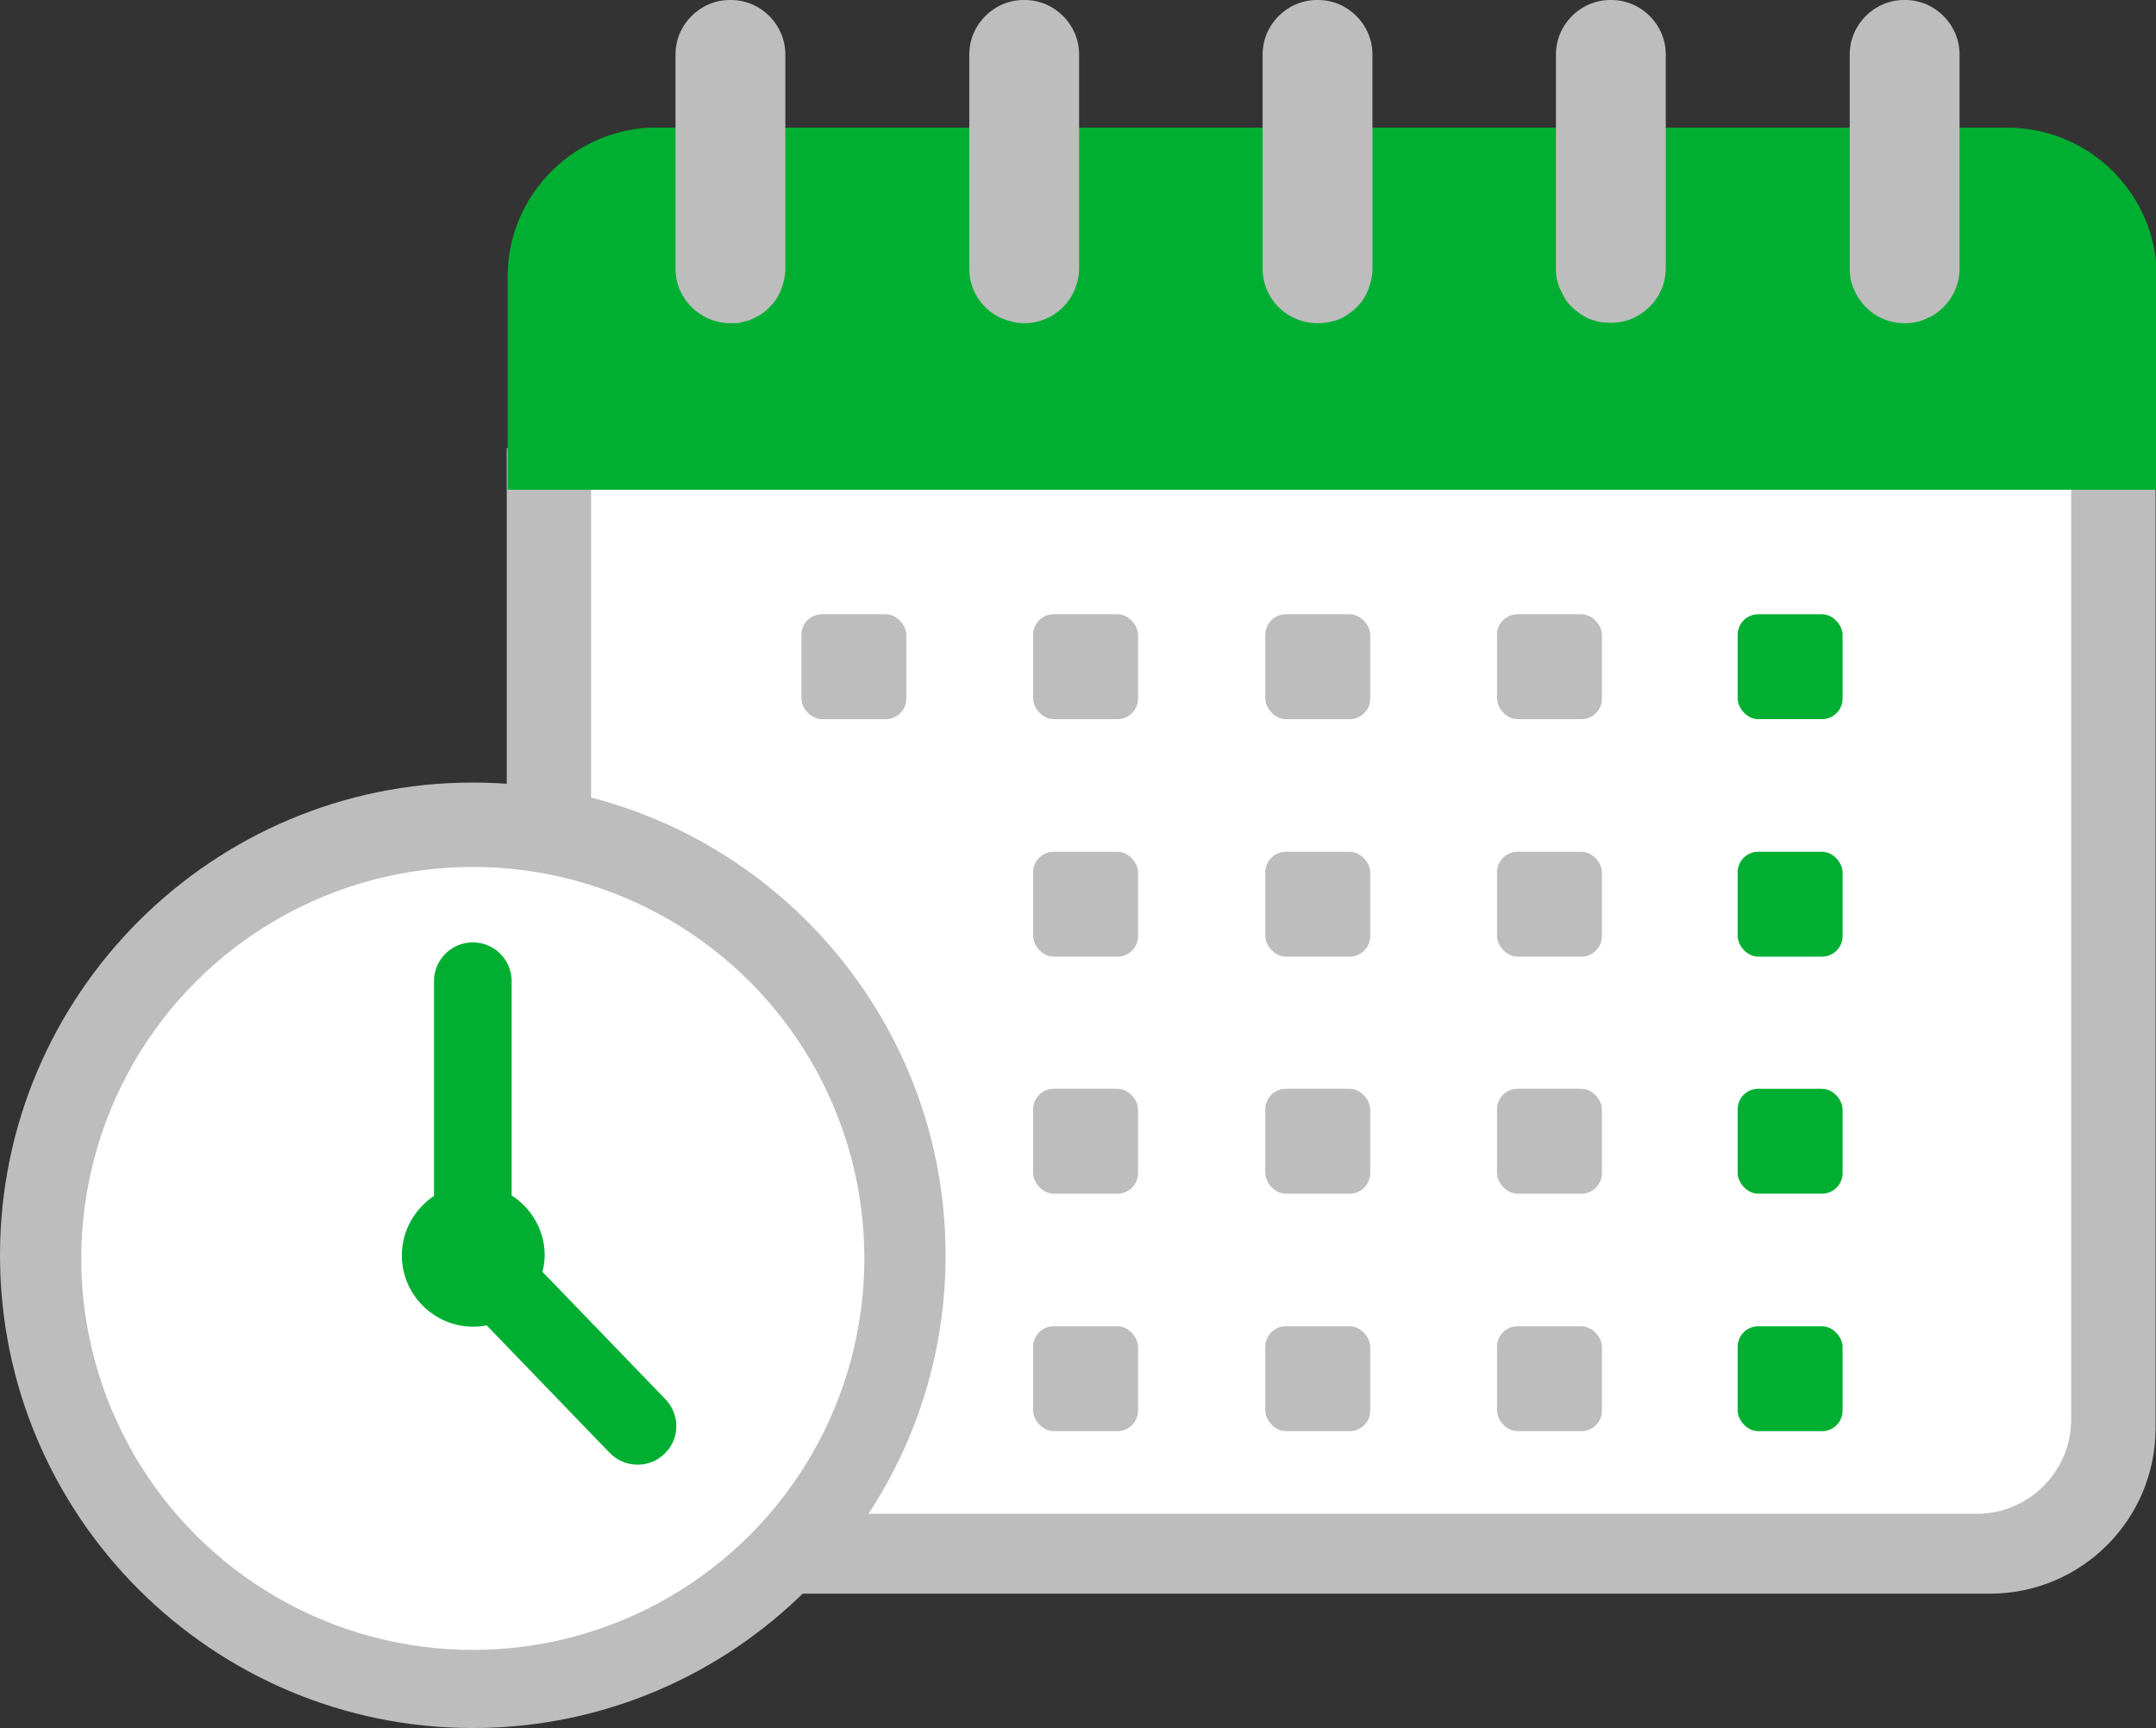 <?xml version="1.0" encoding="UTF-8"?><svg id="_レイヤー_2" xmlns="http://www.w3.org/2000/svg" width="48.29" height="38.71" viewBox="0 0 48.29 38.71"><rect x="0" y="0" width="48.29" height="38.71" fill="#333333" stroke="none"/><defs><style>.cls-1{fill:#bdbdbd;}.cls-2{fill:#fff;}.cls-3{fill:#00af32;}</style></defs><g id="_文字"><rect class="cls-2" x="12.27" y="10.47" width="34.59" height="23.93"/><path class="cls-1" d="M11.35,10.04v8.39l1.89.45v-7.97h33.15v20.89c0,1.16-.95,2.11-2.11,2.11h-25.93l-1.54,1.79h27.76c2.05,0,3.71-1.66,3.71-3.71V10.04H11.35Z"/><rect class="cls-1" x="17.95" y="13.76" width="2.35" height="2.35" rx=".46" ry=".46"/><rect class="cls-1" x="23.14" y="13.76" width="2.35" height="2.35" rx=".46" ry=".46"/><rect class="cls-1" x="28.34" y="13.76" width="2.35" height="2.35" rx=".46" ry=".46"/><rect class="cls-1" x="33.53" y="13.76" width="2.35" height="2.35" rx=".46" ry=".46"/><rect class="cls-3" x="38.92" y="13.76" width="2.35" height="2.35" rx=".46" ry=".46"/><rect class="cls-1" x="33.53" y="19.08" width="2.35" height="2.35" rx=".46" ry=".46"/><rect class="cls-3" x="38.92" y="19.08" width="2.35" height="2.35" rx=".46" ry=".46"/><rect class="cls-1" x="28.34" y="19.08" width="2.35" height="2.35" rx=".46" ry=".46"/><rect class="cls-1" x="23.14" y="19.08" width="2.35" height="2.35" rx=".46" ry=".46"/><rect class="cls-1" x="23.14" y="24.39" width="2.35" height="2.35" rx=".46" ry=".46"/><rect class="cls-1" x="28.34" y="24.39" width="2.35" height="2.35" rx=".46" ry=".46"/><rect class="cls-1" x="33.53" y="24.39" width="2.35" height="2.35" rx=".46" ry=".46"/><rect class="cls-3" x="38.92" y="24.39" width="2.35" height="2.35" rx=".46" ry=".46"/><rect class="cls-1" x="23.14" y="29.71" width="2.35" height="2.35" rx=".46" ry=".46"/><rect class="cls-1" x="28.34" y="29.71" width="2.35" height="2.35" rx=".46" ry=".46"/><rect class="cls-1" x="33.53" y="29.71" width="2.35" height="2.35" rx=".46" ry=".46"/><rect class="cls-3" x="38.92" y="29.71" width="2.35" height="2.35" rx=".46" ry=".46"/><path class="cls-1" d="M10.59,17.53c-5.84,0-10.59,4.75-10.59,10.59s4.75,10.59,10.59,10.59,10.59-4.75,10.59-10.59-4.75-10.59-10.59-10.59Z"/><path class="cls-3" d="M44.94,2.86h-.43s-3.7,0-3.7,0h0s-2.87,0-2.87,0h0s-3.7,0-3.7,0h0s-2.87,0-2.87,0h0s-3.7,0-3.7,0h0s-2.87,0-2.87,0h0s-3.7,0-3.7,0h0s-2.87,0-2.87,0h0s-3.7,0-3.7,0c-1.76.1-3.16,1.56-3.16,3.34v4.77h2.05s32.84,0,32.84,0h0s2.05,0,2.05,0v-4.76c0-1.85-1.5-3.35-3.35-3.35Z"/><path class="cls-1" d="M28.92,7.09c.17.09.37.15.58.15h.02c.13,0,.25-.02.36-.05.08-.02.15-.05.22-.09.1-.06.2-.13.28-.21.06-.06.11-.12.15-.18.04-.06.08-.13.11-.21.06-.15.1-.31.1-.47V1.22c0-.67-.55-1.22-1.22-1.22h-.02c-.67,0-1.22.55-1.22,1.22v4.8c0,.46.26.87.64,1.07Z"/><path class="cls-1" d="M35.06,6.7c.04.06.09.13.15.18.08.08.18.15.28.21.07.04.14.07.22.09.11.04.24.05.36.05h.02c.21,0,.41-.05.58-.15.38-.21.64-.61.64-1.07V1.22c0-.67-.55-1.22-1.22-1.22h-.02c-.67,0-1.22.55-1.22,1.22v4.8c0,.17.03.33.1.47.03.07.07.14.11.21Z"/><path class="cls-1" d="M22.35,7.09s.07.04.11.05c.15.06.31.1.47.1h.02c.25,0,.49-.08.68-.21.19-.13.35-.32.44-.54.06-.15.1-.31.1-.47V1.22c0-.67-.55-1.22-1.22-1.22h-.02c-.67,0-1.22.55-1.22,1.22v4.8c0,.46.26.87.64,1.07Z"/><path class="cls-1" d="M15.77,7.09c.17.09.37.15.58.15h.02s.08,0,.12,0c.04,0,.08-.01.12-.02.08-.02.16-.04.23-.07.07-.03.14-.07.21-.11.13-.09.24-.2.33-.33.04-.06.08-.13.11-.21.06-.15.1-.31.1-.47V1.22c0-.67-.55-1.22-1.22-1.22h-.02c-.67,0-1.22.55-1.22,1.22v4.8c0,.34.14.64.36.86.08.08.18.15.28.21Z"/><path class="cls-1" d="M41.97,7.03c.19.13.43.21.68.21h.02c.17,0,.33-.03.47-.1.04-.02.07-.03.11-.05.38-.21.64-.61.64-1.07v-3.16h0v-1.64c0-.67-.55-1.22-1.22-1.22h-.02c-.67,0-1.22.55-1.22,1.22v4.8c0,.17.03.33.1.47.09.22.25.41.44.54Z"/><circle class="cls-2" cx="10.59" cy="28.19" r="8.77"/><path class="cls-3" d="M10.6,29.72c.1,0,.2-.01.3-.03l2.75,2.85c.17.18.4.27.63.27s.43-.08.6-.24c.35-.33.36-.88.02-1.23l-2.75-2.85c.03-.12.05-.24.05-.37,0-.56-.3-1.06-.74-1.34v-4.8c0-.48-.39-.87-.87-.87s-.87.39-.87.87v4.81c-.43.29-.72.78-.72,1.33,0,.88.72,1.6,1.6,1.6Z"/></g></svg>